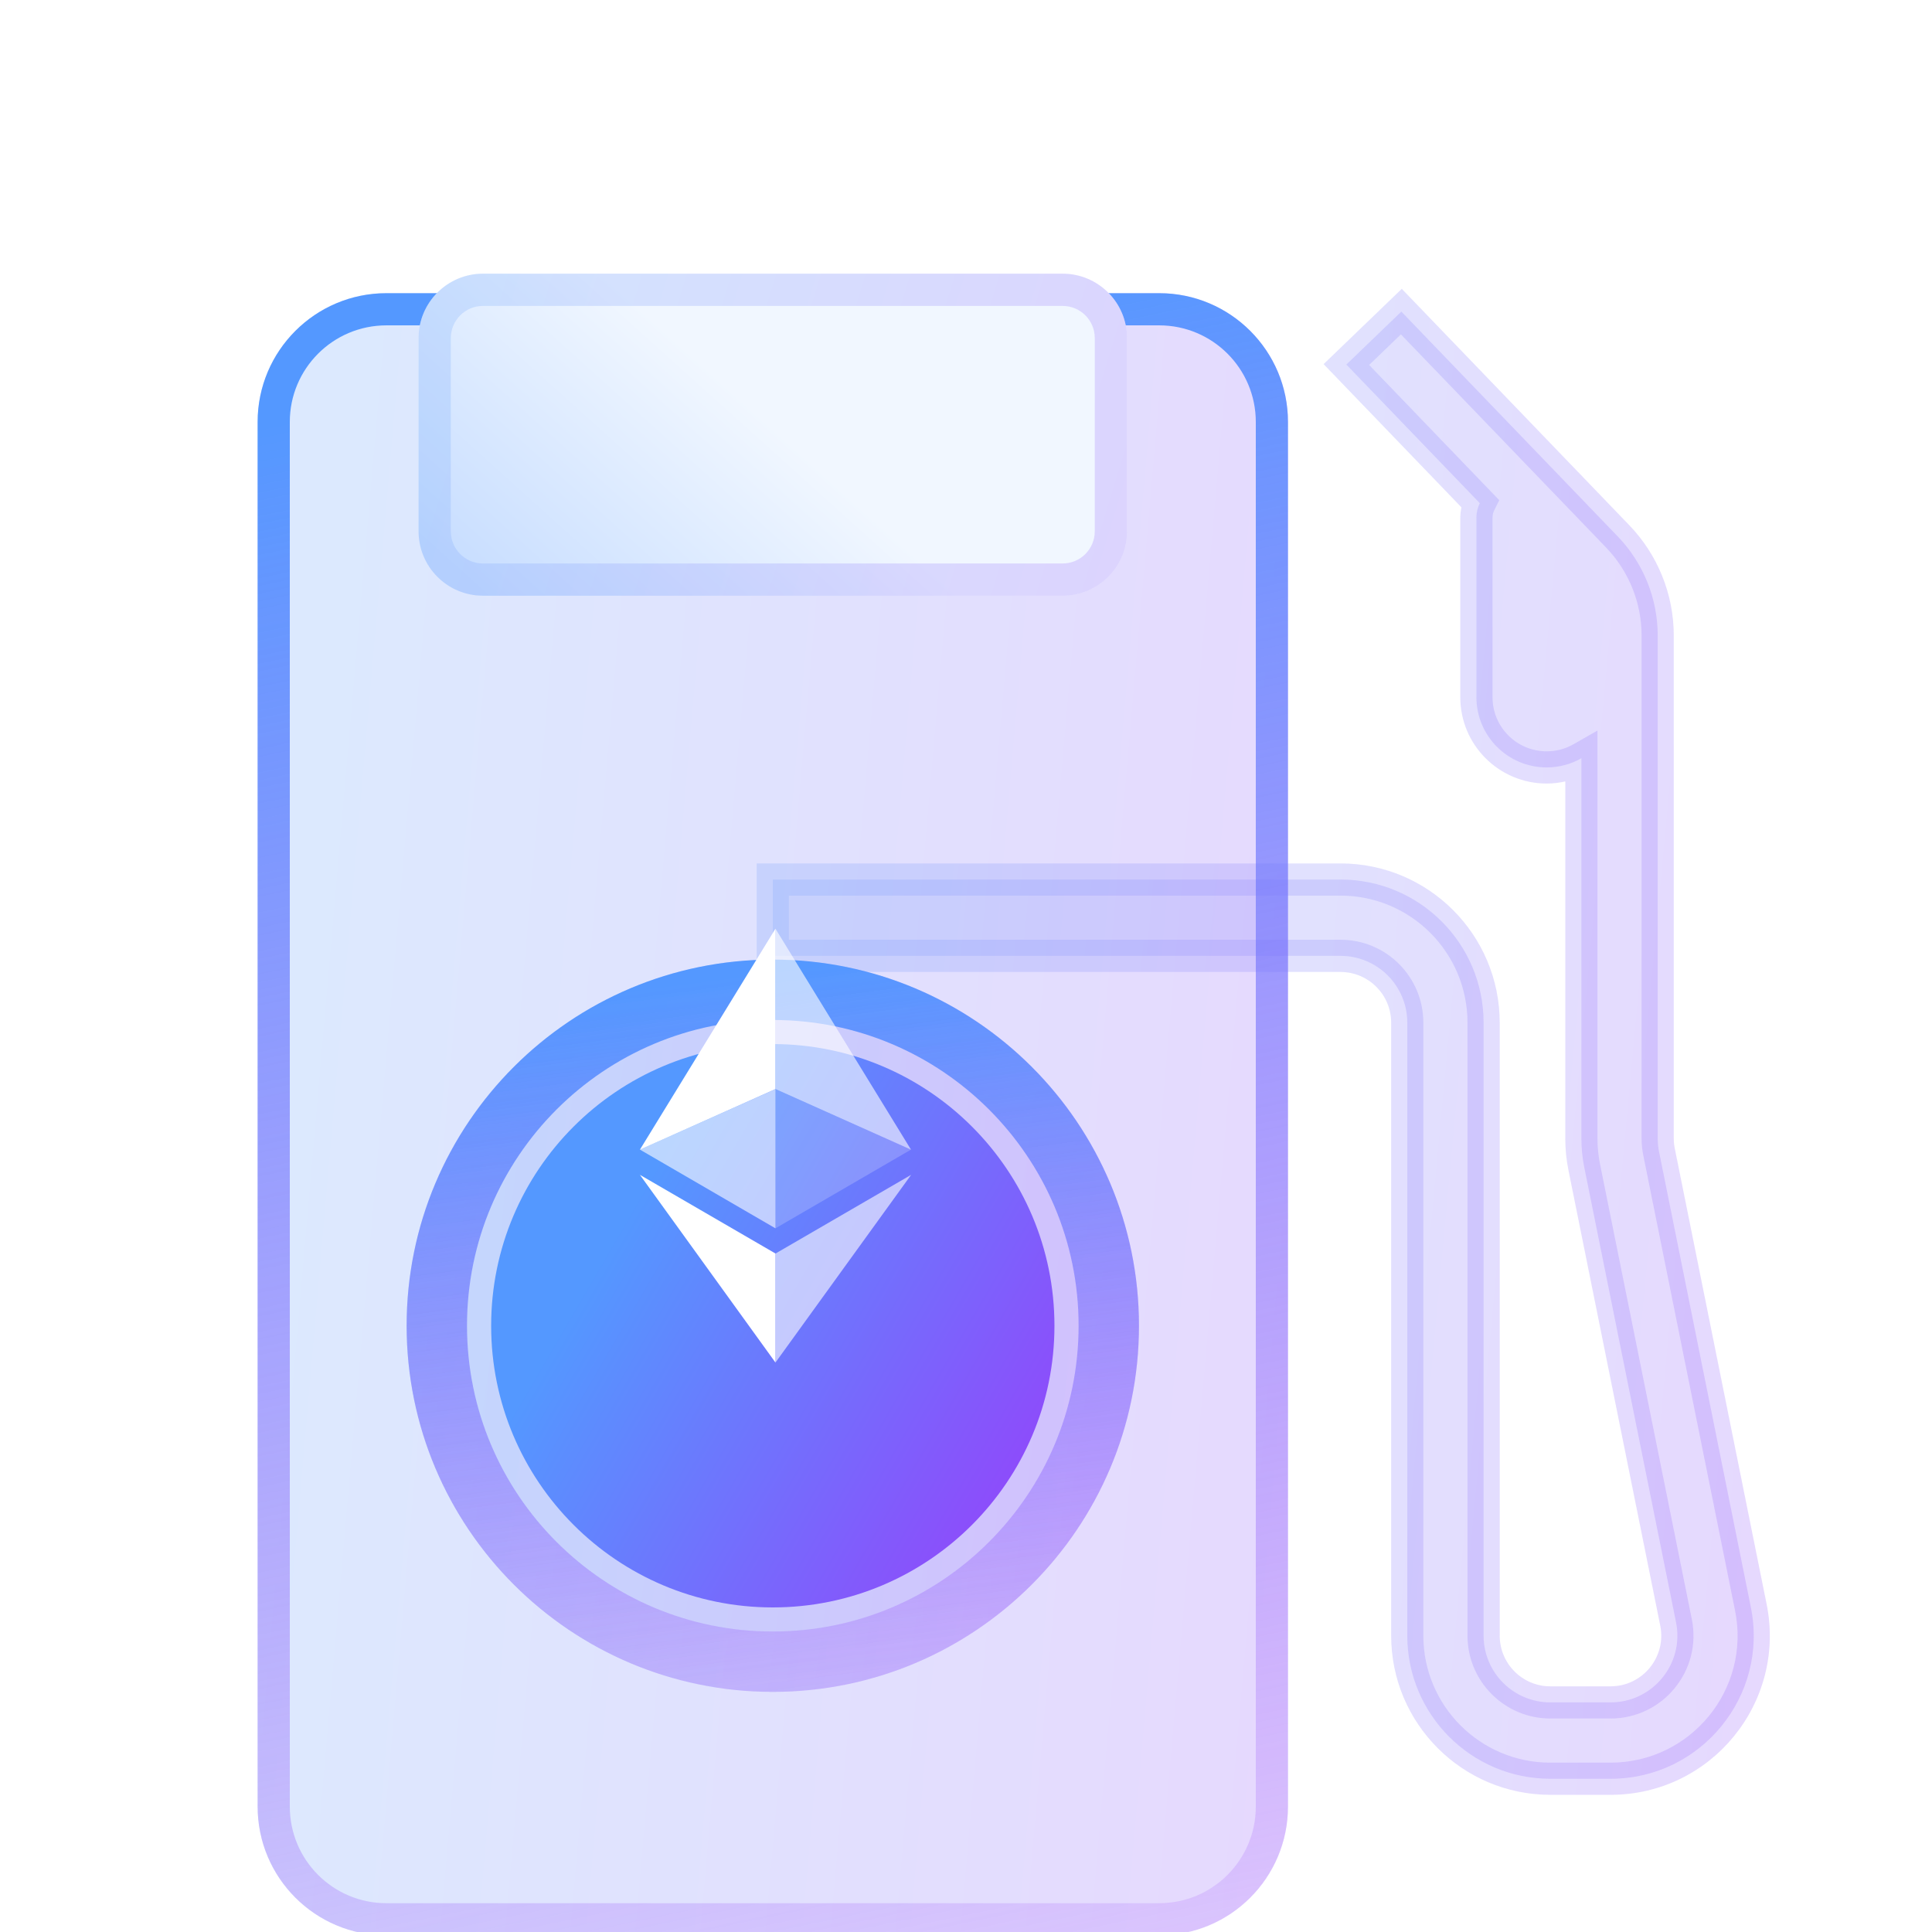 <?xml version="1.0" encoding="utf-8"?>
<svg xmlns="http://www.w3.org/2000/svg" width="32" height="32" viewBox="0 0 32 32" fill="none">
<path d="M26.794 8.884L23.211 5.161L22.3 6.038L24.51 8.334C24.475 8.404 24.454 8.486 24.454 8.576V11.548C24.454 12.19 24.975 12.711 25.617 12.711C25.827 12.711 26.023 12.656 26.193 12.559V18.858C26.193 19.016 26.208 19.173 26.239 19.327L27.761 26.872C27.899 27.557 27.375 28.197 26.676 28.197H25.679C25.068 28.197 24.573 27.702 24.573 27.091V16.938C24.573 15.629 23.512 14.568 22.203 14.568H12.8V15.832L22.203 15.832C22.813 15.832 23.309 16.327 23.309 16.938V27.091C23.309 28.4 24.37 29.462 25.679 29.462H26.676C28.174 29.462 29.296 28.09 29 26.623L27.479 19.077C27.464 19.005 27.457 18.932 27.457 18.858V10.528C27.457 9.915 27.219 9.325 26.794 8.884Z" fill="#F1F1F1" fill-opacity="0.1"/>
<path d="M26.794 8.884L23.211 5.161L22.3 6.038L24.51 8.334C24.475 8.404 24.454 8.486 24.454 8.576V11.548C24.454 12.19 24.975 12.711 25.617 12.711C25.827 12.711 26.023 12.656 26.193 12.559V18.858C26.193 19.016 26.208 19.173 26.239 19.327L27.761 26.872C27.899 27.557 27.375 28.197 26.676 28.197H25.679C25.068 28.197 24.573 27.702 24.573 27.091V16.938C24.573 15.629 23.512 14.568 22.203 14.568H12.8V15.832L22.203 15.832C22.813 15.832 23.309 16.327 23.309 16.938V27.091C23.309 28.4 24.37 29.462 25.679 29.462H26.676C28.174 29.462 29.296 28.09 29 26.623L27.479 19.077C27.464 19.005 27.457 18.932 27.457 18.858V10.528C27.457 9.915 27.219 9.325 26.794 8.884Z" fill="url(#paint0_linear_4100_1338)" fill-opacity="0.2"/>
<path d="M25.926 18.858V12.943C25.826 12.965 25.724 12.978 25.618 12.978C24.828 12.978 24.187 12.338 24.187 11.548V8.577C24.187 8.517 24.194 8.458 24.206 8.403L22.108 6.223L21.923 6.031L22.115 5.846L23.218 4.784L26.986 8.699C27.459 9.19 27.723 9.846 27.723 10.528V18.858C27.723 18.914 27.729 18.97 27.74 19.024L29.261 26.57C29.59 28.203 28.342 29.728 26.676 29.728H25.679C24.223 29.728 23.042 28.548 23.042 27.091V16.938C23.042 16.474 22.666 16.099 22.203 16.099H12.533V14.301H22.203C23.659 14.301 24.839 15.482 24.84 16.938V27.091C24.84 27.555 25.215 27.931 25.679 27.931H26.676C27.206 27.931 27.604 27.445 27.499 26.926L25.978 19.38C25.943 19.208 25.926 19.033 25.926 18.858ZM24.833 8.285L24.748 8.454L24.51 8.334L24.702 8.149L24.833 8.285ZM24.721 11.548C24.721 12.043 25.122 12.444 25.618 12.444C25.78 12.444 25.93 12.402 26.06 12.328L26.459 12.1V18.858C26.459 18.998 26.473 19.137 26.5 19.274L28.022 26.82C28.193 27.67 27.543 28.464 26.676 28.464H25.679C24.921 28.464 24.306 27.849 24.306 27.091V16.938C24.306 15.776 23.364 14.835 22.203 14.834H13.066V15.565H22.203C22.961 15.565 23.575 16.18 23.575 16.938V27.091C23.575 28.253 24.517 29.195 25.679 29.195H26.676C28.005 29.195 29.001 27.978 28.738 26.676L27.217 19.13C27.199 19.04 27.19 18.95 27.19 18.858V10.528C27.19 9.984 26.979 9.461 26.602 9.069L23.203 5.538L22.677 6.045L24.702 8.149L24.51 8.334L24.748 8.454C24.732 8.486 24.721 8.527 24.721 8.577V11.548Z" fill="#F1F1F1" fill-opacity="0.1"/>
<path d="M25.926 18.858V12.943C25.826 12.965 25.724 12.978 25.618 12.978C24.828 12.978 24.187 12.338 24.187 11.548V8.577C24.187 8.517 24.194 8.458 24.206 8.403L22.108 6.223L21.923 6.031L22.115 5.846L23.218 4.784L26.986 8.699C27.459 9.19 27.723 9.846 27.723 10.528V18.858C27.723 18.914 27.729 18.97 27.74 19.024L29.261 26.57C29.59 28.203 28.342 29.728 26.676 29.728H25.679C24.223 29.728 23.042 28.548 23.042 27.091V16.938C23.042 16.474 22.666 16.099 22.203 16.099H12.533V14.301H22.203C23.659 14.301 24.839 15.482 24.84 16.938V27.091C24.84 27.555 25.215 27.931 25.679 27.931H26.676C27.206 27.931 27.604 27.445 27.499 26.926L25.978 19.38C25.943 19.208 25.926 19.033 25.926 18.858ZM24.833 8.285L24.748 8.454L24.51 8.334L24.702 8.149L24.833 8.285ZM24.721 11.548C24.721 12.043 25.122 12.444 25.618 12.444C25.78 12.444 25.93 12.402 26.06 12.328L26.459 12.1V18.858C26.459 18.998 26.473 19.137 26.5 19.274L28.022 26.82C28.193 27.67 27.543 28.464 26.676 28.464H25.679C24.921 28.464 24.306 27.849 24.306 27.091V16.938C24.306 15.776 23.364 14.835 22.203 14.834H13.066V15.565H22.203C22.961 15.565 23.575 16.18 23.575 16.938V27.091C23.575 28.253 24.517 29.195 25.679 29.195H26.676C28.005 29.195 29.001 27.978 28.738 26.676L27.217 19.13C27.199 19.04 27.19 18.95 27.19 18.858V10.528C27.19 9.984 26.979 9.461 26.602 9.069L23.203 5.538L22.677 6.045L24.702 8.149L24.51 8.334L24.748 8.454C24.732 8.486 24.721 8.527 24.721 8.577V11.548Z" fill="url(#paint1_linear_4100_1338)" fill-opacity="0.2"/>
<g filter="url(#filter0_i_4100_1338)" data-figma-bg-blur-radius="7.3694">
<path d="M4.267 4.533C4.267 3.355 5.222 2.4 6.4 2.4H19.2C20.378 2.4 21.333 3.355 21.333 4.533V27.467C21.333 28.645 20.378 29.6 19.2 29.6H6.4C5.222 29.6 4.267 28.645 4.267 27.467V4.533Z" fill="#F1F1F1" fill-opacity="0.1"/>
<path d="M4.267 4.533C4.267 3.355 5.222 2.4 6.4 2.4H19.2C20.378 2.4 21.333 3.355 21.333 4.533V27.467C21.333 28.645 20.378 29.6 19.2 29.6H6.4C5.222 29.6 4.267 28.645 4.267 27.467V4.533Z" fill="url(#paint2_linear_4100_1338)" fill-opacity="0.2"/>
</g>
<g filter="url(#filter1_i_4100_1338)" data-figma-bg-blur-radius="7.3694">
<path d="M19.2 29.067V29.6H6.4V29.067H19.2ZM20.8 27.467V4.533C20.8 3.65 20.084 2.933 19.2 2.933H6.4C5.516 2.933 4.8 3.65 4.8 4.533V27.467C4.8 28.35 5.516 29.067 6.4 29.067V29.6C5.222 29.6 4.267 28.645 4.267 27.467V4.533C4.267 3.355 5.222 2.4 6.4 2.4H19.2C20.378 2.4 21.333 3.355 21.333 4.533V27.467C21.333 28.645 20.378 29.6 19.2 29.6V29.067C20.084 29.067 20.8 28.35 20.8 27.467Z" fill="url(#paint3_linear_4100_1338)"/>
</g>
<path d="M6.933 5.6C6.933 5.011 7.411 4.533 8 4.533H17.6C18.189 4.533 18.667 5.011 18.667 5.6V8.8C18.667 9.389 18.189 9.867 17.6 9.867H8C7.411 9.867 6.933 9.389 6.933 8.8V5.6Z" fill="url(#paint4_linear_4100_1338)"/>
<path d="M17.6 9.333V9.867H8L8 9.333H17.6ZM18.133 8.8V5.6C18.133 5.305 17.895 5.067 17.6 5.067H8C7.705 5.067 7.467 5.305 7.467 5.6V8.8C7.467 9.094 7.705 9.333 8 9.333L8 9.867L7.891 9.861C7.353 9.806 6.933 9.352 6.933 8.8V5.6C6.933 5.011 7.411 4.533 8 4.533H17.6C18.189 4.533 18.667 5.011 18.667 5.6V8.8C18.667 9.389 18.189 9.867 17.6 9.867V9.333C17.895 9.333 18.133 9.094 18.133 8.8Z" fill="#F1F1F1" fill-opacity="0.1"/>
<path d="M17.6 9.333V9.867H8L8 9.333H17.6ZM18.133 8.8V5.6C18.133 5.305 17.895 5.067 17.6 5.067H8C7.705 5.067 7.467 5.305 7.467 5.6V8.8C7.467 9.094 7.705 9.333 8 9.333L8 9.867L7.891 9.861C7.353 9.806 6.933 9.352 6.933 8.8V5.6C6.933 5.011 7.411 4.533 8 4.533H17.6C18.189 4.533 18.667 5.011 18.667 5.6V8.8C18.667 9.389 18.189 9.867 17.6 9.867V9.333C17.895 9.333 18.133 9.094 18.133 8.8Z" fill="url(#paint5_linear_4100_1338)" fill-opacity="0.2"/>
<g filter="url(#filter2_i_4100_1338)" data-figma-bg-blur-radius="9">
<path d="M12.8 25.023C16.149 25.023 18.865 22.308 18.865 18.958C18.865 15.609 16.149 12.894 12.8 12.894C9.45 12.894 6.735 15.609 6.735 18.958C6.735 22.308 9.45 25.023 12.8 25.023Z" fill="#F1F1F1" fill-opacity="0.1"/>
<path d="M12.8 25.023C16.149 25.023 18.865 22.308 18.865 18.958C18.865 15.609 16.149 12.894 12.8 12.894C9.45 12.894 6.735 15.609 6.735 18.958C6.735 22.308 9.45 25.023 12.8 25.023Z" fill="url(#paint6_linear_4100_1338)" fill-opacity="0.2"/>
<path d="M12.8 13.394C15.873 13.394 18.365 15.885 18.365 18.958C18.365 22.031 15.873 24.523 12.8 24.523C9.726 24.523 7.235 22.031 7.235 18.958C7.235 15.885 9.726 13.394 12.8 13.394Z" stroke="url(#paint7_linear_4100_1338)"/>
</g>
<g filter="url(#filter3_i_4100_1338)">
<path d="M12.8 23.624C15.376 23.624 17.465 21.535 17.465 18.959C17.465 16.382 15.376 14.293 12.8 14.293C10.223 14.293 8.135 16.382 8.135 18.959C8.135 21.535 10.223 23.624 12.8 23.624Z" fill="url(#paint8_linear_4100_1338)"/>
</g>
<path d="M12.844 15.382V18.038L15.089 19.042L12.844 15.382Z" fill="white" fill-opacity="0.602"/>
<path d="M12.844 15.382L10.599 19.042L12.844 18.038V15.382Z" fill="white"/>
<path d="M12.844 20.763V22.568L15.091 19.459L12.844 20.763Z" fill="white" fill-opacity="0.602"/>
<path d="M12.844 22.568V20.762L10.599 19.459L12.844 22.568Z" fill="white"/>
<path d="M12.844 20.345L15.089 19.041L12.844 18.039V20.345Z" fill="white" fill-opacity="0.2"/>
<path d="M10.599 19.041L12.844 20.345V18.039L10.599 19.041Z" fill="white" fill-opacity="0.602"/>
<defs>
<filter id="filter0_i_4100_1338" x="-3.103" y="-4.97" width="31.805" height="41.939" filterUnits="userSpaceOnUse" color-interpolation-filters="sRGB">
<feFlood flood-opacity="0" result="BackgroundImageFix"/>
<feBlend mode="normal" in="SourceGraphic" in2="BackgroundImageFix" result="shape"/>
<feColorMatrix in="SourceAlpha" type="matrix" values="0 0 0 0 0 0 0 0 0 0 0 0 0 0 0 0 0 0 127 0" result="hardAlpha"/>
<feOffset dy="2.456"/>
<feGaussianBlur stdDeviation="10.55"/>
<feComposite in2="hardAlpha" operator="arithmetic" k2="-1" k3="1"/>
<feColorMatrix type="matrix" values="0 0 0 0 0.341 0 0 0 0 0.643 0 0 0 0 1 0 0 0 0.4 0"/>
<feBlend mode="normal" in2="shape" result="effect1_innerShadow_4100_1338"/>
</filter>
<clipPath id="bgblur_0_4100_1338_clip_path" transform="translate(3.103 4.97)">
      <path d="M4.267 4.533C4.267 3.355 5.222 2.4 6.4 2.4H19.2C20.378 2.4 21.333 3.355 21.333 4.533V27.467C21.333 28.645 20.378 29.6 19.2 29.6H6.4C5.222 29.6 4.267 28.645 4.267 27.467V4.533Z"/>
</clipPath>
    <filter id="filter1_i_4100_1338" x="-3.103" y="-4.97" width="31.805" height="41.939" filterUnits="userSpaceOnUse" color-interpolation-filters="sRGB">
<feFlood flood-opacity="0" result="BackgroundImageFix"/>
<feBlend mode="normal" in="SourceGraphic" in2="BackgroundImageFix" result="shape"/>
<feColorMatrix in="SourceAlpha" type="matrix" values="0 0 0 0 0 0 0 0 0 0 0 0 0 0 0 0 0 0 127 0" result="hardAlpha"/>
<feOffset dy="2.456"/>
<feGaussianBlur stdDeviation="10.55"/>
<feComposite in2="hardAlpha" operator="arithmetic" k2="-1" k3="1"/>
<feColorMatrix type="matrix" values="0 0 0 0 0.341 0 0 0 0 0.643 0 0 0 0 1 0 0 0 0.4 0"/>
<feBlend mode="normal" in2="shape" result="effect1_innerShadow_4100_1338"/>
</filter>
<clipPath id="bgblur_1_4100_1338_clip_path" transform="translate(3.103 4.97)">
      <path d="M19.2 29.067V29.6H6.4V29.067H19.2ZM20.8 27.467V4.533C20.8 3.65 20.084 2.933 19.2 2.933H6.4C5.516 2.933 4.8 3.65 4.8 4.533V27.467C4.8 28.35 5.516 29.067 6.4 29.067V29.6C5.222 29.6 4.267 28.645 4.267 27.467V4.533C4.267 3.355 5.222 2.4 6.4 2.4H19.2C20.378 2.4 21.333 3.355 21.333 4.533V27.467C21.333 28.645 20.378 29.6 19.2 29.6V29.067C20.084 29.067 20.8 28.35 20.8 27.467Z"/>
</clipPath>
    <filter id="filter2_i_4100_1338" x="-2.265" y="3.894" width="30.13" height="30.13" filterUnits="userSpaceOnUse" color-interpolation-filters="sRGB">
<feFlood flood-opacity="0" result="BackgroundImageFix"/>
<feBlend mode="normal" in="SourceGraphic" in2="BackgroundImageFix" result="shape"/>
<feColorMatrix in="SourceAlpha" type="matrix" values="0 0 0 0 0 0 0 0 0 0 0 0 0 0 0 0 0 0 127 0" result="hardAlpha"/>
<feOffset dy="3"/>
<feGaussianBlur stdDeviation="2.25"/>
<feComposite in2="hardAlpha" operator="arithmetic" k2="-1" k3="1"/>
<feColorMatrix type="matrix" values="0 0 0 0 1 0 0 0 0 1 0 0 0 0 1 0 0 0 0.4 0"/>
<feBlend mode="normal" in2="shape" result="effect1_innerShadow_4100_1338"/>
</filter>
<clipPath id="bgblur_2_4100_1338_clip_path" transform="translate(2.265 -3.894)">
      <path d="M12.8 25.023C16.149 25.023 18.865 22.308 18.865 18.958C18.865 15.609 16.149 12.894 12.8 12.894C9.45 12.894 6.735 15.609 6.735 18.958C6.735 22.308 9.45 25.023 12.8 25.023Z"/>
</clipPath>
    <filter id="filter3_i_4100_1338" x="8.135" y="14.293" width="9.331" height="12.331" filterUnits="userSpaceOnUse" color-interpolation-filters="sRGB">
<feFlood flood-opacity="0" result="BackgroundImageFix"/>
<feBlend mode="normal" in="SourceGraphic" in2="BackgroundImageFix" result="shape"/>
<feColorMatrix in="SourceAlpha" type="matrix" values="0 0 0 0 0 0 0 0 0 0 0 0 0 0 0 0 0 0 127 0" result="hardAlpha"/>
<feOffset dy="3"/>
<feGaussianBlur stdDeviation="1.5"/>
<feComposite in2="hardAlpha" operator="arithmetic" k2="-1" k3="1"/>
<feColorMatrix type="matrix" values="0 0 0 0 1 0 0 0 0 1 0 0 0 0 1 0 0 0 0.4 0"/>
<feBlend mode="normal" in2="shape" result="effect1_innerShadow_4100_1338"/>
</filter>
<linearGradient id="paint0_linear_4100_1338" x1="13.477" y1="10.021" x2="31.375" y2="11.684" gradientUnits="userSpaceOnUse">
<stop stop-color="#5498FF"/>
<stop offset="1" stop-color="#8940FF"/>
</linearGradient>
<linearGradient id="paint1_linear_4100_1338" x1="13.232" y1="9.773" x2="31.717" y2="11.5" gradientUnits="userSpaceOnUse">
<stop stop-color="#5498FF"/>
<stop offset="1" stop-color="#8940FF"/>
</linearGradient>
<linearGradient id="paint2_linear_4100_1338" x1="4.978" y1="7.84" x2="23.798" y2="9.48" gradientUnits="userSpaceOnUse">
<stop stop-color="#5498FF"/>
<stop offset="1" stop-color="#8940FF"/>
</linearGradient>
<linearGradient id="paint3_linear_4100_1338" x1="27.652" y1="-10.73" x2="36.288" y2="30.771" gradientUnits="userSpaceOnUse">
<stop offset="0.242" stop-color="#5498FF"/>
<stop offset="1" stop-color="#A131F9" stop-opacity="0"/>
</linearGradient>
<linearGradient id="paint4_linear_4100_1338" x1="12.8" y1="7.057" x2="8" y2="12.39" gradientUnits="userSpaceOnUse">
<stop stop-color="#F1F7FF"/>
<stop offset="1" stop-color="#B8D4FF"/>
</linearGradient>
<linearGradient id="paint5_linear_4100_1338" x1="7.422" y1="5.6" x2="19.346" y2="9.243" gradientUnits="userSpaceOnUse">
<stop stop-color="#5498FF"/>
<stop offset="1" stop-color="#8940FF"/>
</linearGradient>
<linearGradient id="paint6_linear_4100_1338" x1="7.241" y1="15.319" x2="20.463" y2="17.156" gradientUnits="userSpaceOnUse">
<stop stop-color="#5498FF"/>
<stop offset="1" stop-color="#8940FF"/>
</linearGradient>
<linearGradient id="paint7_linear_4100_1338" x1="23.356" y1="7.038" x2="25.835" y2="26.023" gradientUnits="userSpaceOnUse">
<stop offset="0.242" stop-color="#5498FF"/>
<stop offset="1" stop-color="#A131F9" stop-opacity="0"/>
</linearGradient>
<linearGradient id="paint8_linear_4100_1338" x1="8.135" y1="14.293" x2="20.164" y2="21.298" gradientUnits="userSpaceOnUse">
<stop offset="0.242" stop-color="#5498FF"/>
<stop offset="1" stop-color="#A131F9"/>
</linearGradient>
</defs>
</svg>